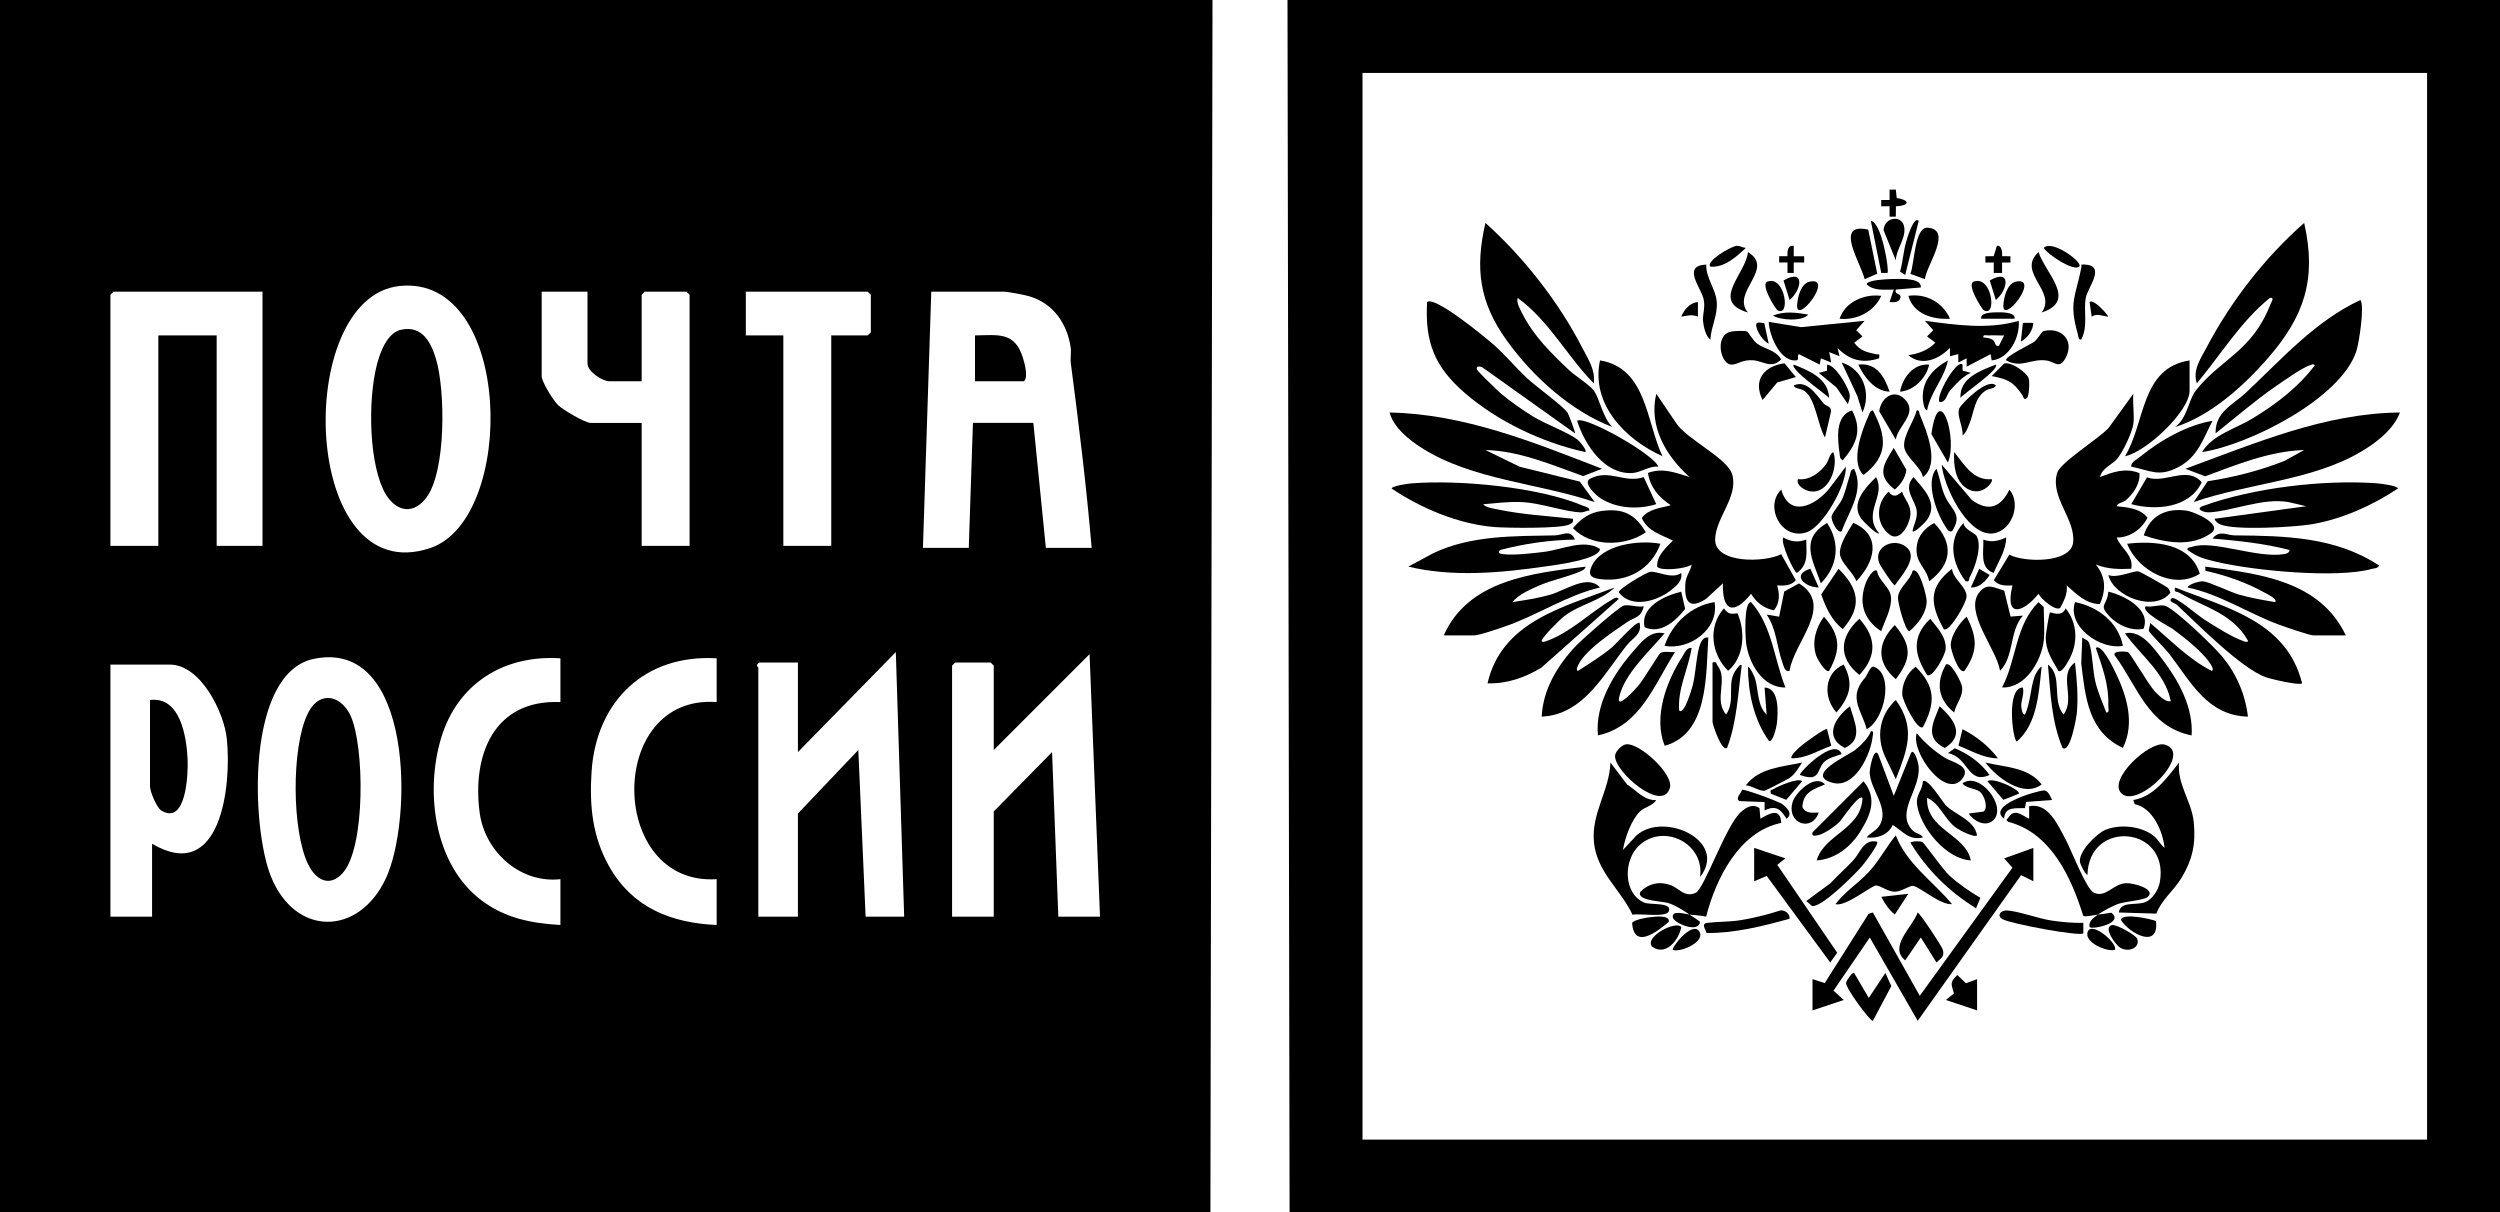 <?xml version="1.0" encoding="UTF-8"?> <svg xmlns="http://www.w3.org/2000/svg" id="_Слой_1" data-name="Слой_1" version="1.1" viewBox="0 0 1200 582"><path d="M582,0l-1,582H0V0h582ZM191.78,137.28c-51.3,5.42-47.44,146.81,14.77,125.77,41.55-14.05,39.76-131.52-14.77-125.77ZM126,140H54.5l-1.5,1.5v120.5h23v-101h28v101h22v-122ZM282,140h-22v40.5c0,2.83,5.63,11.83,7.96,14.04s12.89,8.46,15.54,8.46h24.5v59h23v-120.5l-1.5-1.5h-20l-1.5,1.5v41.5h-15.5c-3.4,0-10.5-4.67-10.5-8.5v-34.5ZM399,161h17.5l1.5-1.5v-18l-1.5-1.5h-58.5v21h18v101h23v-101ZM524,263c-2.52-29.55-6.13-59.09-9.99-88.51-.33-2.53.29-5.26-.11-7.89-1.73-11.38-8.39-20.96-19.67-24.33-2.63-.78-10.35-2.28-12.72-2.28h-34.5l-4,123h22l2-60h29l6,60h22ZM434,440l-4.01-127-46.99,48v-43h-18.5c-2.27,1.39-.5,2.15-.5,2.5v119.5h19v-49.5l28.99-30.5,3.51,80h18.5ZM528,440l-5.01-126-45.99,46v-40.5l-1.5-1.5h-17l-1.5,1.5v120.5h20v-50.5l27.99-28.5,3.01,79h20ZM150.73,316.23c-32.8,6.71-30.17,80.61-20.75,104.3,11.6,29.15,42.18,28.93,55.21,1.16s13.31-115.23-34.46-105.46ZM269,316c-27.05-1.78-49.37,12.04-57.26,38.24-7.72,25.65-3.45,60.34,18.93,77.59,11.48,8.84,24.14,11.34,38.33,12.17v-22c-19.21,2.18-36.22-13.12-38.74-31.76-3.78-27.93,6.89-54.63,38.74-53.24v-21ZM344,316c-34.43-2.08-57.84,20.57-60.05,54.45-1.07,16.32.38,31.19,8.53,45.57,11.13,19.63,29.61,27.01,51.52,27.98v-22c-52.22,3.4-53.21-88.97,0-85v-21ZM73,405c33.04,19.52,38.23-27.83,35.88-50.38-1.33-12.69-12.51-35.62-27.38-35.62h-28.5v121h20v-35Z"></path><path d="M618,0h582v582h-581L618,0ZM1165,35h-511v512h511V35Z"></path><path d="M468,183v-22c11.18-.17,19.05-1.8,22.94,10.56.88,2.81,2.74,9.5.56,11.44h-23.5Z"></path><path d="M192.73,158.23c9.94-2.04,14.11,6.05,16.53,14.02,4.5,14.79,5,54.2-4.73,66.78-7.36,9.51-16.31,5.31-20.72-4.33-7.15-15.63-7.26-47.05-1.85-63.23,1.74-5.19,4.92-12.04,10.77-13.24Z"></path><path d="M155.76,335.19c5.58-1.05,10.21,3.43,12.42,8.13,6.82,14.46,7.34,63.46-3.65,75.71-6.46,7.2-13.11,3.22-16.72-4.34-7.71-16.13-7.92-55.52-.31-71.68,1.62-3.44,4.2-7.05,8.25-7.81Z"></path><path d="M72,336c14.57-1.86,17.55,17.65,18.05,28.45.31,6.64-.54,31.91-12.62,24.61-2.24-1.36-5.43-9.19-5.43-11.56v-41.5Z"></path><path d="M854.98,266l7,12.5c-2.3,2.74-5.68,2.67-8.98,2.51,1.3,3.85,1.38,8.68-1.57,11.93-4.88-.98-8.38-3.8-10.93-7.92-8.22,10.29-13.89,8.55-13.51-5.01l-8.05,7.43c-7.96,5.14-10.46,1.55-10.01-6.96.22-4.16,2.34-5.81,3.07-9.48-2.75,2.09-14.94,3.22-16.55,1.03-.37-5.17,4.26-9.23,7.54-12.53-5.74-2.97-11.94-4.27-14.93-10.89,3.31-4.46,9.13-4.71,13.95-6.11-5.77-3.69-9.88-8.54-11-15.49,7.18-2.67,13.26-.09,20,1.98-11.28-10-19.75-24.38-15.99-39.98l9.48,14c5.01,7.86,24.91,16.91,27.04,24.95,2.8,10.56-7.94,20.46-8.27,30.8-.38,11.97,24.15,11.28,31.73,7.22Z"></path><path d="M1024,203.5c-.55,4.12-5.15,13.84-8,17-2.39,2.64-6.96,4.11-7.99,8.49,6.23-2.43,12.18-4.61,18.91-1.89.49,4.93-2.84,9.79-6.4,12.91-1.56,1.37-4.11,1.29-4.51,2.98,5.19.56,11.3.99,14.79,5.5-2.68,5.49-8.58,9.63-14.79,9.52,2,5.33,8.25,8.4,7,14.99-6.06.3-11.31.17-17-1.99,4.79,5.88,4.94,12.11,1.94,18.95-6.81-.11-11.28-4.87-15.93-8.96.49,4.15-1.33,7.37-3.16,10.87-2.5,1.45-9.19-4.39-10.35-6.85-7.55,9.22-16.46,11.93-12.5-4.01-3.29.16-6.68.23-8.98-2.51l7.45-12.28c6.97,3.8,29.33,4.22,30.59-5.67,1.44-11.29-11.26-21.83-7.61-33.6,1.55-5.01,19.55-16.15,24.58-21.42l11.97-16.53c-.43,4.58.6,10.05,0,14.5Z"></path><path d="M764.99,184c-12.83-13.08-21.46-30.06-36.5-40.99-.77,2.24,1.3,5.7,2.31,7.69,5.42,10.65,13.64,18.69,22.18,26.82,2.84,2.7,10.14,7.31,12.05,9.95,2.95,4.1,4.3,13.21,8.97,17.52-19.99-7.61-38.47-24.4-50.83-41.66-13.05-18.22-15.25-34.39-10.16-56.33,18.44,16.57,35.12,37.86,46.51,59.98,2.76,5.36,6.42,10.73,5.47,17.02Z"></path><path d="M1044,204.99c5.89-4.09,6.5-13.13,9.97-17.52,12.13-15.33,26.92-18.66,35.77-41.23.37-.93,2.35-3.83-.23-3.23-14.03,11.39-23.51,27.22-35.02,40.99-2.18-6.32,1.93-12.01,4.71-17.29,11.64-22.13,28.04-43.23,46.79-59.7,6.17,26.94.05,44.9-17.48,65.01-11.6,13.31-27.45,27.58-44.51,32.98Z"></path><path d="M755.99,208l-44.67-31.82c-1.31-.39-3.07-.52-2.31,1.31.37.9,9.93,10.13,11.52,11.48,4.32,3.68,10.31,7.83,15.16,10.84,6.05,3.75,16.91,7.66,21.67,11.33.89.69,4.51,5.01,3.63,5.86-20.48-4.44-42.13-14.69-58.01-28.48-14.34-12.46-19.06-24.17-17.98-43.51,3.42-3.34,28.33,17.23,32.01,20.49,5.6,4.97,10.5,10.89,15.97,16.03,4.23,3.97,16.93,13.04,19.45,16.55.43.61,3.89,9.53,3.56,9.93Z"></path><path d="M1057,216.99c4.79-8.2,16.17-11.23,24.3-16.18,11.18-6.8,21.75-14.81,29.69-25.31.16-.76-.96-.64-1.48-.48-4.47,1.4-12.66,7.31-16.83,10.17-10.14,6.95-19.55,15.19-29.19,22.81-.32-10.23,8.3-13.65,14.52-19.48,17.18-16.11,33.22-34.41,54.98-44.51,2.11,2.61-.65,20.6-1.94,24.55-7.44,22.74-51.34,44.95-74.05,48.44Z"></path><path d="M768.99,225.01l-9.1,3.52c-15.15-5.43-30.57-12.12-46.89-12.52l16.46,8.03,28.86,7.14,7.16,9.84c-26.87-9.15-58.74-10.56-83.01-25.99-6.19-3.93-13.42-9.65-15.47-17.02,35.72.64,69.24,14.33,101.99,27.01Z"></path><path d="M1151.99,198.01c-3.21,8.28-11.27,14.4-18.69,18.8-23.6,14-54.6,15.17-80.31,24.18l6.71-10c12.66-1.9,25.09-5.12,36.97-9.81l9.31-5.17c-16.51.51-32.22,6.95-47.5,12.62l-9.49-3.62c33.28-12.17,66.84-26.69,102.99-27.01Z"></path><polygon points="976 407 976 423 970.11 420.08 920.5 489.98 897.5 450.02 880.09 475.5 885 479.99 870 485 870 470 875.88 471.88 896.92 438.63 898.98 438 921.49 477.99 965.96 416.5 962 412.01 976 407"></polygon><path d="M1017,437.99c.94-5.65,8.24-3.24,12.57-4.92,3.75-1.45,6.53-6.02,7.18-9.81,4.6-26.89-34.21-30.15-34.77-3.27-1.21-.5-3.35-5.04-3.55-5.98-1.1-4.97,7.97-14.02,12.33-15.76,6.82-2.72,16.79-1.76,22.73,2.75,2.37,1.79,3.42,4.29,5.5,5.99-.81-8-5.69-19.25-14.34-21l-.65-1.99c9.92-1.65,16.17-10.7,21.99-18.01-1.17,10.18,6,18.59,7,28.51,1.07,10.52-.56,18.11-5.96,27.02-3.64,6.01-9.47,10.32-11.99,17.01l-18.03-.54Z"></path><path d="M795,384.01c-1.57,2.75-5.42,3.27-7.65,5.34-4.22,3.91-7.43,12.97-8.34,18.65l6.49-6.99c13.11-11.67,44.23,2.51,30.51,20,2.39-15.84-16.92-26-28.95-15.44-7.98,7.01-8.01,23.38,2.19,27.68,2.93,1.23,13.69-.34,11.74,4.25-1.27,3-13.98.84-17.38,1.57-5.56-11.93-17.04-20.37-18.5-34.67-1.43-13.99,7.49-24.99,7.9-38.39l7.97,10.52c4.46,2.81,8.25,7.86,14.02,7.49Z"></path><path d="M1063,249.01l43.99-6.02-8.5-1.98c-12.31-2.21-26.91,4.36-38.1,4.92-2.51.13-6.93-1.6-3-3.03,24.05-8.74,57.67-12.72,83.15-10.94,1.76.12,10.47,1.15,10.44,2.54-12.35,8.2-27.06,14.83-41.77,17.21-8.28,1.34-36.74,2.95-43.44.02-1.15-.5-2.47-1.43-2.77-2.72Z"></path><path d="M763,244.99c-1.51.17-2.8,1.02-4.39.95-7.96-.39-18.89-4.49-28.12-4.93-6.38-.3-12.22.5-18.49,1,.85,1.61,5.18,2.15,6.96,2.53,11.86,2.5,24.01,3.13,36.03,4.47.33,1.7-.38,2.08-1.74,2.75-4.12,2.05-29.72,1.69-35.74,1.23-17.22-1.32-35.33-8.96-49.5-18.48-.08-1.29,7.99-2.37,9.49-2.49,22.84-1.82,61.09,1.71,82.27,10.7,1.22.52,2.95.58,3.21,2.27Z"></path><path d="M756,258.99c-12.18.21-24.26,1.94-36,5.02-1.51,1.38.1,1.82,1.48,1.99,5.05.64,14.56-.43,19.89-1.13,8.67-1.13,19.14-6.32,26.6-1.38-.03,5-21.48,7.73-25.65,8.33-21.58,3.14-45.02,5.34-66.33.15l12.03-6.45c18.18-8.65,38.74-8.14,58.46-8.54,3.55-.07,7.25-3.12,9.51,1.99Z"></path><path d="M1050.01,263.98c-.29-1.36,1.04-1.1,2.01-1.45,9.96-3.59,31.37,5.64,44.45,3.42,1.18-.2,2.37-.59,2.54-1.95-12.1-3.14-24.54-4.43-36.99-5.51,3.37-4.26,6.91-1.54,10.51-1.51,24.31.23,48.56.65,69.47,14.5-.87,1.47-2.13,1.2-3.41,1.57-16.77,4.75-57.2.82-74.75-3.38-5.71-1.37-8.96-2.16-13.81-5.7Z"></path><path d="M693,305c11.73-26.54,42.42-29.88,68-32.99.31.23-.51,1.19-.99,1.5-3.58,2.33-15.39,4.98-20.68,7.32-4.37,1.93-10.48,4.45-13.33,8.16,6.11-.92,12.02-1.81,17.99-3.49,7.41-2.09,18.14-10.09,24-3.51-16.02,3.74-30.35,13.53-45.75,18.76-3.01,1.02-12.29,4.25-14.75,4.25h-14.5Z"></path><path d="M1126,305h-15.5c-1.95,0-13.96-4.19-16.77-5.23-14.63-5.42-28.37-14.64-43.73-17.78.75-1.77,5.92-3.06,7.43-2.96,2.86.18,13.26,5.26,17.57,6.47,5.61,1.58,11.27,2.52,16.99,3.5,1.64-1.42-4.24-4.1-4.97-4.52-8.48-4.83-18.85-8.39-28.39-10.49l-.12-2c25.88,3.41,54.94,6.64,67.49,33.01Z"></path><path d="M789,291.01c-1.25,5.54-4.2,5.04-7.92,7.57-6.59,4.49-21.64,14.26-24.06,21.94-.16.51-.27,1.63.48,1.47,5.63-3.63,11.38-7.16,16.52-11.48,1.4-1.18,11.79-12.89,12.98-11.51,1.23,5.5-3.15,7.02-5.97,10.52-11.12,13.85-20.81,33.54-41.02,34.47.6-13.07,7.68-24.78,16.48-34.01,2.92-3.06,20.01-18.22,22.79-19.25,2.26-.83,6.96,1.01,9.72.27Z"></path><path d="M1079,343.99c-19.65-.52-27.53-16.96-38.02-30.47-1.41-1.81-9.18-9.77-9.44-10.48-.41-1.15.69-2.71.47-4.04,9.6,7.97,18.24,17.21,29.5,22.99.67.21.73-.88.48-1.48-2.43-5.93-13.9-14.84-19.26-18.74-1.29-.94-15.62-8.21-12.72-10.77,2.83.7,7.16-1.1,9.55-.11,5.08,2.11,22.89,19.21,26.96,24.09,6.94,8.33,11.22,18.22,12.48,29.01Z"></path><path d="M775,282.01c-6.35,6.28-16.5,7.98-23.93,13.56-2.21,1.66-10.38,9.77-11.06,11.94-.16.75.96.64,1.47.48,11.39-3.58,22.15-14.24,32-20.01.94-.55,2.73-1.92,3.52-.48l-37.08,32.92c-7.78,4.8-16.67,7.88-25.91,7.58,6.82-29.61,36.3-36.6,60.99-45.99Z"></path><path d="M1105,327.99c-1.32,1.17-14.98-2.04-17.53-2.96-11.7-4.24-32.59-25.35-42.44-34.6-1.39-1.31-4.55-1.39-2.51-3.44,2.58-.22,12.27,8.33,15.58,10.42,5.26,3.34,13.71,8.75,19.44,10.57.51.16,1.63.27,1.48-.48-7.61-13.36-21.3-16.09-33.02-23.02-1.29-.76-2.53.18-1.97-2.49,24.91,9.84,53.48,16.2,60.99,45.99Z"></path><path d="M1007,439c-1.74.17-6.15,1.29-7.05.59-5.76-18.44-15.51-39.86-35.96-45.09-1.61-1.24-.65-1,0-2.01,3.03-4.67,6.29-1.22,10,.5v-6c9.21-1.88,13.82,9.11,17.53,15.98,2.59,4.8,9.9,23.86,13.49,25.5,5.89,2.7,9.06-4.2,15.46-4.55,3.34-.18,14.59,2.78,10.51,6.56-1.82,1.69-10.75,2.13-14.53,3.47-2.37.84-7.41,3.57-9.45,5.05,2.18-.21,4.22-.57,6.37-.92,6.63,4.91-8.99,8.25-10.37,6.92-.63-2.85,2.05-4.59,3.99-5.99Z"></path><path d="M811,439c-2.89-1.96-6.71-4.4-10.03-5.47s-15.87-1.1-13.54-5.55c4.11-3.97,8.85-5.02,14.3-3.21,3.93,1.3,6.94,6.37,12.27,3.74,4.05-2,14.36-31.99,21.45-38.55,2.58-2.39,5.84-4.41,9.1-2.02l.44,5.06c4.27-2.6,9.69-5.5,9.99,1.99-20.15,4.12-31.35,26.69-36.04,44.99-2.66-.52-5.26-.74-7.96-.98,1.03.7,4.91,3.16,5,3.51-.74,5.75-12.48.44-12.99-2.03-.82-3.94,6.04-1.66,8-1.49Z"></path><path d="M895,154.01l-4,4.49,2.99,2.98-3.98,3.01c3,4.03,5.98,4.51,10.48,5.53,1.53.35,1.76-.72,1.5,1.96-7.91,2.65-14.28.91-19.99-4.98l.99,3.99-4.99-1.99.98,5-4.98-2.01-.52,3.02-9.99-5.01c-1.39.95.91,3.08-2.02,3.04-7.39-.11-12.27-12.33-12.49-18.53l15.47,2.52,30.54-3.03Z"></path><path d="M968.99,154c.67,7.91-4.55,18.23-12.99,19l-.5-3-11.5,5.99-.02-4-3.98,2-.02-4-3.99,1-.02-4c-5.28,5.39-13.47,9.07-19.99,3.49,4.79-.65,9.56-2.36,12.99-6l-3.99-3.01,2.99-2.98-4-4.49c14.83,1.97,30.41,4.28,44.99,0ZM962,161.01c-2.49.08-5.03-.15-7.52-.01-1.13.06-2.74-.66-2.48.99,1.48.1,3.17.29,4.44,1.1,1.62,1.04.88,3.38,3.04,2.9l2.51-4.98Z"></path><path d="M1051.99,353c-20.94-4.18-25.91-23.53-36.98-38.51-.91-2.31,5.4-1.75,6.32-1.53,1.13.27,9.96,15.8,13.14,19.07,1.53,1.57,5.13,5.29,7.51,4.49-2.88-13.84-14.42-21.76-21.99-32.5,7.61-1.88,13.73,6.94,17.98,12.51,7.84,10.28,14.89,23.16,14.01,36.48Z"></path><path d="M799,304.01c-7.27,8.67-19.26,19.25-21.81,30.69-1.43,6.43,8.18-4.37,9.32-5.69,2.26-2.63,9.67-15.04,10.47-15.53,1.8-1.1,4.93-.29,7.02-.47-10.08,15.71-16.59,35.51-36.99,39.99-1.46-14.88,7.53-29.66,17.02-40.47,4.1-4.67,8.18-10.11,14.97-8.52Z"></path><path d="M797.99,218.99c-17.77-7.97-34.47-24.9-29.99-46,22.47,3.65,22.15,29.52,29.99,46Z"></path><path d="M1051,173v14.5c0,9.99-20.84,29.43-31,31.49,9.81-15.96,7.41-42.37,31-45.99Z"></path><path d="M1011.01,341.99c1.74.24.94-2.27.98-3.48.35-9.74-2.9-18.46-6-27.5,2.72-2.08,7.84,8.53,8.88,10.61,5.69,11.39,10.21,25.16,4.11,37.38-16.63-7.81-17.97-24.2-19.98-40.5l.49-12.47c1.16.97,2.7,1.03,3.32,2.66,1.54,4.05,1.67,13.51,3.06,18.94,1.28,5.03,3.31,9.56,5.14,14.36Z"></path><path d="M819.99,306.01c-1.17,17.85.21,46.13-20.94,51.96-5.54-13.89.83-30.92,8.53-42.88,1.05-1.63,2.02-4.37,4.41-4.08-1.59,10.08-6.81,19.53-5.99,29.99,2.37,2.62,6.14-10.63,6.5-11.98,1.52-5.69,1.78-15.81,3.76-20.24.7-1.58,1.76-3.06,3.73-2.76Z"></path><path d="M937,433.99c-5.52.56-15.33-8.2-18.68-8.78-1.53-.27-5.69,2.81-8.82,2.81-3.45,0-6.94-3.05-9.03-3s-14.72,10.4-19.47,8.97c4.69-6.19,11.35-10.22,16.51-15.98,4.72-5.26,7.99-11.61,12.47-17.01,5.24,13.61,17.92,22.11,27.01,32.99Z"></path><path d="M909.01,381.99l7.89-19.59c1.5-4.77,3.77,3.21,4.01,5.18,1.34,11.04-11.32,22.15-2.94,30.94,1.75,1.84,4.24,1.61,5.02,3.47-6.81,1.52-9.47-2.93-14.48-6-2.2,4.79-7.36,6.56-12.51,6,1.51-2.09,4.41-3.08,5.99-5.48,5.35-8.13-4.09-17.07-4.54-25.47-.11-2.02,1.99-12.7,4.06-9.05l7.5,20.01Z"></path><path d="M965.07,295.97l5.92-.48c-6.59,7.44-4.11,19.64-10.98,26.5-1.42-10.11-17.34-28.13-10.04-37.52,3.91-5.02,7.08-2.3,12.05-1l3.05,12.5Z"></path><path d="M858.99,322c-2.32.73-2.83-2.32-3.45-4.03-2.71-7.56-2.79-16.12-7.54-22.96l5.99.99,2.44-12.07,7.07-3.89c17.26,10.61-2.48,28.12-4.51,41.96Z"></path><polygon points="842 407 857 412.01 853.08 415.11 881.86 457.32 878.5 461.98 848 420.44 842 423 842 407"></polygon><path d="M796,223.99c-4.4-.4-8.39,2.83-12.53,3.06-13.54.74-22.83-13.74-26.46-25.04,3.14-2.84,36.53,15.68,38.99,21.98Z"></path><path d="M1062,202.01c-4.48,8.62-7.07,17.36-16.32,22.17-9.54,4.96-13.16,1.75-22.69-.19-.24-2.15,2.96-3.65,4.55-4.96,9.36-7.7,22.41-15.07,34.46-17.03Z"></path><path d="M932.01,223.01l14.5,16.99c7.98,5.86,13.95,3.45,17.99-4.97,6.19,7.18.64,21.09-9,21.07-11.66-.03-22.52-22.71-23.49-33.09Z"></path><path d="M797,261.01c-4.37,12.13-15.77,18.54-28.52,17.01-4.04-.48-6.45-1.45-4.7-5.72,4.48-10.98,23.01-13.24,33.22-11.29Z"></path><path d="M1021,261.01c12.91-1.54,30.44-.38,34.91,14.39-12.53,7.92-29.71-1.48-34.91-14.39Z"></path><path d="M981,307.5c-1.16,9.77-8.74,22.93-20,22.49,7-13.34,6.25-29.83,17.5-40.97.47.64,2.5,2.17,2.5,2.48,0,4.94.55,11.32,0,16Z"></path><path d="M854.99,235c3.95,13.71,16.38,7.78,23.04-.48l7.96-10.52c.43,8.75-10.86,28.94-18.93,31.54-12.05,3.88-20.32-12.42-12.07-20.55Z"></path><path d="M857,329.99c-10.99.26-17.76-11.94-18.89-21.6-.37-3.17-1.12-19.46,2.39-19.37,10.22,11.48,11.02,27.26,16.5,40.97Z"></path><path d="M872,412.99c3.67-12.57,21.48-14.92,21.99-29.99-1.81-1.93-9.89,10.39-11,11.49-2.24,2.21-7.49,5.92-10.55,6.46-1.37.24-2.98.58-2.42-1.43l24.49-24.5c6.72,8.21,3.43,16.15-1.68,24.3-4.5,7.19-11.99,13.13-20.82,13.67Z"></path><path d="M949,400.99c-1.36,1.22-8.39-2.47-9.93-3.56-5.77-4.05-7.86-11.84-14.06-14.43-.71,15.32,18.45,17.3,20.99,29.99-11.8-.6-24.28-15.77-25.8-26.76-.68-4.94,2.55-6.6,2.81-11.23,2.14-1.93,9.54,10.1,10.96,11.54,4.65,4.71,13.72,6.98,15.03,14.46Z"></path><path d="M1018.24,380.76c-6.67-6.66,13.73-25.29,20.78-23.36,14.42,3.95-12.81,31.31-20.78,23.36Z"></path><path d="M768.76,245.27c10.37-1.41,16.06,1.51,21.23,10.23-9.87,6.86-26.3,7.2-34.96-2,3.73-4.43,7.82-7.43,13.74-8.23Z"></path><path d="M1029,256.99c3.07-9.55,10.64-13.2,20.41-11.9,3.88.52,17.77,6.61,11.96,10.78-9.56,6.86-21.98,4.64-32.37,1.11Z"></path><path d="M780.64,357.25c6.34-.65,22.66,14.24,20.94,20.78-3.34,12.68-27.11-7.92-26.33-15.39.22-2.12,3.25-5.17,5.39-5.39Z"></path><path d="M1023,241.99l7.57-12.87c8.59,3.25,19.12-5.78,26.25,2.36-5.8,12.44-22.12,13.69-33.81,10.51Z"></path><path d="M788.98,228.99l6.01,13c-8.52,2.71-18.97,2.16-26.69-2.8-2.09-1.34-8.85-7.42-5.03-9.42,9.2-4.81,16.64,2.42,25.71-.77Z"></path><path d="M909.99,373.99l-5-10.48c-4.57-9.73-2.92-20.27,5-27.51,9.8,13.58,5.46,23.9,0,37.99Z"></path><path d="M988.02,321.99c-3.1-5.49-6.21-9.65-6.05-16.44.03-1.29,1.59-11.17,2.03-11.56.32-.29,5.8,2.54,7.49-1.98,5.97,7.36,6.03,17.3,1.3,25.29-.66,1.11-3.15,5.83-4.79,4.69Z"></path><path d="M822,318c2.33-.57,1.65.47,2.29,1.26,5.47,6.86-1.9,16.4,4.22,23.73,4.91-7.1-.22-15.22,5.09-21.9.34-.42,1.93-2.91,2.42-1.58-1.79,13.3-2.24,26.79-7.02,39.48-2.59,1.99-6.99-11.28-6.99-12.5v-28.5Z"></path><path d="M827.5,292.02c2.1,2.95,3.24,2.71,6.52,2.39,3.85,8.84,3.25,21.07-4.52,27.57-8.13-7.98-9.8-21.23-2-29.97Z"></path><path d="M990.01,359c-5.32-12.64-5.78-26.51-7-39.99,7.33,5.58,1.64,16.92,7.49,23.98,5.95-7.93-2.83-19.08,5.49-24.98.89,8.01,1.63,16.27.88,24.37-.15,1.6-3.08,19.44-6.86,16.63Z"></path><path d="M838.79,159.22c.32.19,2.81,4.44,4.7,5.79,3.75,2.68,8.69,2.88,11.48,7.49-4.69,4.75-8.51.81-13.43.44-5.23-.39-7.2,1.88-10.13,2.08-5.59.37-8.6-13.99-.71-15.81,1.58-.36,6.95-.65,8.08,0Z"></path><path d="M963,172.99c-1.24-1.59,12.33-8.06,13.49-8.99,1.51-1.2,3.71-4.88,4.21-5.01,8.26-2.26,15.1,4.05,11.06,12.28-3.14,6.41-5.44,2.36-9.31,1.79-7.64-1.13-12.15,3.95-19.45-.07Z"></path><path d="M882.5,273.02c9.75,9.67,11.52,18.05,2,28.96-5.32-4.23-8.15-10.37-10.31-16.68l8.31-12.28Z"></path><path d="M933.01,302c-6.57-11.92-7.53-20.03,3.97-29,.37,4.98,7.14,8.67,6.97,13.4-.12,3.22-8.42,17.43-10.95,15.6Z"></path><path d="M891.02,279c-1.32-4.21-7.74-8.87-7.88-13.46s4.15-10.82,6.43-14.6c13.95,6.16,10.24,18.94,1.45,28.06Z"></path><path d="M926.01,279c-1.61-7.16-6.72-8.57-6.01-16.5.47-5.21,3.88-9.06,8.39-11.45,9.48,9.82,8.53,19.82-2.37,27.95Z"></path><path d="M806.99,275c.71,3.87-2.35,6.27-5.08,8.41-6.66,5.22-18.84,8.78-24.86.98-.38-1.78,13.21-9.54,14.83-9.89,3.19-.68,10.79,3.85,15.11.49Z"></path><path d="M822.99,289c2.29,13.07-12.21,23.25-24,20.99,3.66-10.75,12.69-19.21,24-20.99Z"></path><path d="M1019,310c-10.67,2.08-26.98-9.18-22.99-21,11.02,2.22,20.71,9.64,22.99,21Z"></path><path d="M1040.69,282.29c.56.61.84,1.44,1.08,2.22-7.43,9.52-27.28,1.93-29.76-8.51,4.07,1.74,11.83-2.04,14.36-1.77.82.09,13.71,7.37,14.33,8.06Z"></path><path d="M896.01,350c-2.38-9.04-8.79-14.9-1.43-23.92,1.43-.93,3.05-6.74,4.89-6.05,9.88,3.67,5.07,25.66-3.46,29.97Z"></path><path d="M922.99,349c-2.69,1.97-9.78-12.69-9.91-15.57-.24-5.05,2.35-10.45,6.43-13.41,9.56,9.53,9.61,17.37,3.49,28.98Z"></path><path d="M900.99,274c.62,4.76,6.31,7.77,6.69,12.62.43,5.48-3.03,11.36-4.69,16.38-8.7-5.7-11.05-13.98-7.21-23.72.51-1.3,3.4-6.61,5.2-5.28Z"></path><path d="M918.02,274.01c3.21-2.22,6.81,12.21,6.79,14.5-.06,5.71-4.14,10.99-8.3,14.47-1.96.01-5.72-13.84-5.48-16.39.43-4.68,6.05-8.06,7-12.59Z"></path><path d="M925.02,323.99c-6.26-9.78-7.55-18.35,1.48-26.97,3.34,4.3,7.69,8.43,7.43,14.41-.13,2.97-6.34,14.34-8.91,12.57Z"></path><path d="M892.5,297.02c8.21,9.04,8.47,17.95,0,26.96-10.38-8.25-9.49-18.42,0-26.96Z"></path><path d="M912.98,236c1.51,4.37,4.45,6.23,3.97,11.38-.42,4.51-5,13.04-10.01,9.17-6.71-5.18-6.52-14.88-.45-20.51,2.49,2.96,3.86,2.06,6.49-.04Z"></path><path d="M898.99,197c6.53,12.57,7.64,21.62-4.48,30.99-6.55-6-.81-21.42,2.44-28.55.45-.99.66-2.34,2.04-2.45Z"></path><path d="M923.01,229c-1-5.13-8.49-9.56-9.01-14.58-.55-5.32,4.77-12.31,6.01-17.41,1.37-.3,1.08,1.04,1.47,1.99,3.36,8.13,9.84,23.68,1.53,30Z"></path><path d="M898.01,351.01c1.63-.27.98,1.31.88,2.37-.87,8.68-8.52,25.15-19.13,22.39-14.11-3.66,7.44-13.22,10.72-15.79,2.65-2.09,6.46-5.81,7.54-8.97Z"></path><path d="M874.01,280c-4.03-11.38-10.22-21.17,2.97-29,6.52,9.7,5.2,20.73-2.97,29Z"></path><path d="M920.01,352c4.24,4.79,8.22,8.38,13.66,11.83,3.03,1.92,12.78,3.77,8.4,9.75-7.88,10.77-25-12.56-22.06-21.57Z"></path><path d="M921.98,450l-7.48,10.98c-8.07-6.64,3.33-15.69,6-22.98,1.19.51,11.66,16.2,12.1,17.99.82,3.35-.94,3.87-3.09,5.99l-7.52-11.98Z"></path><path d="M806.99,283.99l1.88,8.3c-4.42,5.69-11.81,12.31-19.44,8.78-2.31-9.81,9.8-15.22,17.56-17.07Z"></path><path d="M948.75,257.24c2.8,4.85-.69,15.12-3.27,19.79-.62,1.13.07,2.44-1.97,1.97-6.48-8.39-8.79-19.85-1.01-27.99.14,3.08,5.42,4.81,6.25,6.24Z"></path><path d="M1028.85,301.85c-5.95,1.1-12.16-1.69-16.24-5.96-5.63-5.9-1.17-4.88-.6-11.9,7.51,1.75,20.77,8.57,16.84,17.86Z"></path><path d="M847.99,343l-.99-12.99c7.15.16,6.51,12.11,5.89,17.38-.13,1.09-1.85,9.58-3.9,8.13-7.24-10.28-9.9-23.06-9.98-35.51,1.34.64,3.14,4.7,3.51,5.98,1.51,5.22,1.01,12.93,5.47,17.02Z"></path><path d="M897.01,479l7.97-11.99,2.85,6.33-8.85,16.66c-.9.69-13.22-15.69-12.86-18.27.18-1.26,3.12-5.24,3.85-4.73l7.03,12Z"></path><path d="M909.99,326c-9.42-8.03-8.91-17.44-.49-25.98,8.14,9.89,8.18,15.83.49,25.98Z"></path><path d="M968.01,356c-2.04-1.59-5.02-25.97,2.98-26,.7,2.9-.75,5.93-.79,8.5-.01.86.31,4.66,1.78,4.49,2.61-5.63,2.61-12.25,4.51-18,.36-1.1,2.2-4.6,3.5-4.99-1.34,12.23-2,27.52-11.98,35.99Z"></path><path d="M901,404.01c1.08.98-5.91,10.12-7.02,11.46-3.28,3.93-19.89,20.53-24.26,19.39l-2.7-2.38,11.51-8.46c3.51-3.81,7.47-7.22,10.99-11.01s4.98-10.42,11.48-9.01Z"></path><path d="M922.79,404.22c.88.5,9.65,12.95,12.68,15.81,4.31,4.06,10,7.9,15.11,10.95l-2.08,5c-13.05-8.08-23.49-18.37-31.5-31.49,1.05-.86,4.82-.82,5.78-.27Z"></path><path d="M915.74,263.25c4.73,4.91-3.41,13.53-6.24,17.73-.74.02-6.8-9.08-7.42-10.63-3.29-8.2,7.97-13.01,13.67-7.11Z"></path><path d="M923.98,134l-7.01-2.54c2.02-4.55,1.93-22.69,8.34-22.17,12.21,1-.76,18.13-1.34,24.71Z"></path><path d="M896.76,110.24l4.31,21.15-6.05,2.6c-1.79-7.77-15.01-27.5,1.75-23.76Z"></path><path d="M998.99,162.99c-1.44.24-1.39-1.76-1.68-2.79-4.37-15.37-.99-17.81,1.72-31.7.28-1.41-.76-1.63,1.49-1.53,10.58.44,1.72,10.86.71,15.75-1.32,6.38,1.22,13.83-2.24,20.27Z"></path><path d="M942.98,321.99c-2.69,1.92-6.71-10-6.64-12.34.14-4.81,4.13-10.53,7.64-13.65,5.14,10,5.52,16.57-1.01,25.99Z"></path><path d="M909.99,210.99l-7.97-13.57c.92-7.03,7.9-11.39,13-4.95s-4.1,12.06-5.03,18.52Z"></path><path d="M859,440.99c-12.96,3.58-26.31,6.99-39.84,6.85-.55-1.96-2.77-4.45.32-4.85,4.93-.64,10.6-.45,15.75-1.27,6.54-1.04,13.08-2.71,19.39-4.72,2.23-.2,4.6,1.57,4.39,3.99Z"></path><path d="M818.99,126.99c-.27,6.14,4.44,11.63,5.01,17.5.67,6.94-2.63,11.79-3.01,18.5-2.24-1.37-3.37-6.55-3.53-8.96-.23-3.43,1.12-6.38.31-10.32-1.13-5.52-10.73-16.2,1.22-16.72Z"></path><path d="M877.99,322c-1.67,1.22-5.74-5.79-6.22-7.26-2.13-6.51-.26-13.32,3.74-18.73,7.87,8.92,8.14,15.7,2.48,25.99Z"></path><path d="M1000,442.99v5.01c-1.59,1.61-34.54-4.5-38.73-6.77-3-1.62-1.06-4.34,2.09-4.2,5.14.22,14.97,3.86,21.28,4.82,5.02.76,10.27,1.22,15.36,1.14Z"></path><path d="M980,149.99c7.56-10.19-12.28-19.19-1.5-28.99,3.23,10.13,18.89,23.35,1.5,28.99Z"></path><path d="M839,149.99c-18.28-5.26-.85-18.7.01-28.99,13.25,7.91-8.27,19.32-.01,28.99Z"></path><path d="M884.99,319c4.9,9.14,2.98,15.36-3.49,22.98-6.47-7.13-6.01-18.96,3.49-22.98Z"></path><path d="M937.99,342c-7.88-6.37-8.78-14.32-3.97-23,2.31-1.75,7.55,8.58,7.8,10.77.52,4.61-2.92,7.96-3.83,12.23Z"></path><path d="M865,366.01c-1.63,2.51-3.52,5.75-6.05,7.44-.91.61-11.2,5.92-11.85,6.06-2.26.51-6.52-2.51-9.1-2.53,6.38-8.53,17.49-8.8,27-10.98Z"></path><path d="M883.99,255c-1.84,1.38-5.26-5.12-4.81-7.25.36-1.7,4.02-5.89,5-8.07,1.76-3.91,2.39-7.47,3.68-11.32.44-1.31.31-3.05,2.13-3.35,5.05,10.56-2.49,20.24-6,29.99Z"></path><path d="M949,470v15l-15-5.01,3.87-3.11c-1.09-4.59-2.31-5.05,1.64-8.88l4.12,3.95,5.37-1.95Z"></path><path d="M953,366.01c9.44,2.3,20.52,2.16,26.98,10.49-8.55,6.73-21.67-3.34-26.98-10.49Z"></path><path d="M936.99,255c-2.07.43-2.31-1.03-3.18-2.3-4.09-6-9.93-21.46-4.3-27.69,1.6,4.2,2.17,8.85,4,12.99,3.08,7.01,8.81,8.65,3.49,17Z"></path><path d="M902,255.99c-1.08.91-7.71-5.8-8.54-6.94-5.35-7.41,1.81-14.86,7.04-20.03,5.01,8.99-6.9,17.24,1.5,26.97Z"></path><path d="M931.01,339c6.64,5.97,12.62,13.73,2.49,20.03-9.91-4.87-5.56-12.25-2.49-20.03Z"></path><path d="M934.99,221.99l-7.92-13.6c3.73-26.91,12.85,2.44,7.92,13.6Z"></path><path d="M888.99,197c5.05,9.57,2.01,16.33-4.49,23.98-1.55-.97-1.31-1.97-1.52-3.46-.93-6.67-2.25-18.07,6-20.51Z"></path><path d="M918,254.99c.58-3.39,2.33-5.73,2.06-9.48-.39-5.3-7.11-10.64-1.56-16.49,4.97,5.8,12.01,12.57,6.5,20.48-.71,1.03-6.01,6.52-7,5.49Z"></path><path d="M887.99,339c1.93,7.26,6.82,15.75-2.49,20.03-10.37-5.37-4.51-14.79,2.49-20.03Z"></path><path d="M862,180.99l-8.92,2.59-7.06,8.42c-4.69-9.53.62-16.25,10.53-17.63l5.46,6.63Z"></path><path d="M909.01,215.01l6.04,10.49c-.39,3.82-2.73,7.07-5.56,9.47-9-6.95-5.39-12.04-.49-19.97Z"></path><path d="M956.74,393.74c-3.6,3.41-9.44.46-11.74-3.24l7.06-.93c2.48-1.75.42-7.94-1.8-9.59s-6.71-1.6-8.25-3.96c8.12-5.98,21.64,11.2,14.74,17.73Z"></path><path d="M873,390.01c-3.29,9.62-15.65,5.31-12.54-5.05,1.34-4.46,10.62-13.72,15.53-8.46-5.58,2.42-10.39,3.63-10.85,10.8,1.43,3.34,4.79,2.82,7.87,2.71Z"></path><path d="M956,230.01c1.22,1.03-4.74,8.99-11.95,4.44-5.68-3.58-6.37-11.37-6.04-17.45,4.82,5.94,9.08,13.83,17.99,13Z"></path><path d="M972.99,191c-1.63,1.49-1.74-.61-2.22-1.3-4.37-6.4-6.91-7.69-14.77-9.19l5.95-5.97c3.08-1.16,10.94,4.16,11.84,7.16.51,1.71.19,8.38-.81,9.29Z"></path><path d="M863,230c5.52.63,10.25-2.86,13.44-7.07,1.43-1.88,1.65-5,3.55-5.93,2.58,6.93-2.03,20.35-11.23,18.82-2.45-.41-6.75-2.85-5.76-5.82Z"></path><path d="M922,137.99l-11.99,1.01c-.99,2.91,3.31,1.27,1.99,4.49-.72,1.76-3.4,1.64-4.99,1.5l1.99-5.98c-4.35-.08-9.49.78-12.98-2.51-.01-2.83,17.08-2.77,19.48-2.5s6.76.8,6.5,3.99Z"></path><path d="M936,152.99c-8.22.5-17.56-2.23-19.99-10.99,8.59-1.26,16.56,3.2,19.99,10.99Z"></path><path d="M909.99,124.99l-5.89-14.52c.46-6.64,9.39-7.53,9.99-1,.51,5.53-3.88,10.06-4.1,15.51Z"></path><path d="M866.99,259c.04,6.18,1.28,11.95-4.49,15.98-1.23-.02-8.17-14.67-6.49-16.98,3.76,2.07,6.92,2.49,10.98,1Z"></path><path d="M956.95,274.99c-6.85-2.35-4.7-10.12-4.95-15.99,3.91,1.52,7.25.63,10.98-1-.05,6.15-3.74,11.52-6.04,16.99Z"></path><path d="M903,142.01c-3.38,7.57-11.83,11.87-19.99,10.98,2.62-8.08,11.95-12.07,19.99-10.98Z"></path><path d="M876.99,350l2,7.96c-6.25,2.25-12.03,6.08-18.98,6.03-1.17-1.01,3.66-5.21,4.52-5.96,1.3-1.14,11.65-8.8,12.46-8.03Z"></path><path d="M791.78,440.29c2.15-.24,9.96-1.37,9.22,2.2-5.68,4.85-16.74,13.38-17.58.5.93-1.5,6.48-2.48,8.36-2.7Z"></path><path d="M875.34,193.66c.98,1.17,3.74,1.4,3.59,3.78l-2.93,12.56c-3.59-5.86-4.43-18.79-10.04-22.46-1.81-1.19-4.51-.87-4.96-2.52,6.27-2.94,10.86,4.5,14.34,8.64Z"></path><path d="M1034.88,442.11c1.55,13.82-13.02,5.82-16.88-.6.72-3.42,14.32-.48,16.88.6Z"></path><path d="M957.99,185.01c-.46,1.67-3.13,1.29-4.96,2.53-5.38,3.64-5.34,9.83-7.55,15.44-.64,1.63-1.93,5.22-3.47,6.01.45-3.78-2.98-9.77-1.53-12.96,1.1-2.43,13.62-14.97,17.52-11.02Z"></path><path d="M959,363.99c-6.92,0-12.76-3.66-18.93-6.08l1.94-7.91c6.57,3.43,12.54,8.01,16.99,13.99Z"></path><path d="M807,445.01c-1.06,6.14-7.54,14.24-14.06,9.32-3.72-4.72,11.66-12.69,14.06-9.32Z"></path><path d="M985,383.99l-12.45.94-.6,2.96c-4.57.22-9.71-.86-9.96,5.11-8.49-6.24,14.79-13.2,18.95-13.57,2.12-.19,3.22,2.88,4.06,4.56Z"></path><path d="M893.99,197.99l-2.5-7.98-7.48-16.01c10.17,3.12,14.33,14.61,9.98,23.99Z"></path><path d="M847.01,389v-4.01s-12.04-.46-12.04-.46c-2.3-1.41.86-3.7,1.18-5.43.89-.51,17.42,5.48,19.36,6.9,2.14,1.57,5.36,4.65,2,6.98-2.71-4.5-5.08-6.66-10.49-3.98Z"></path><path d="M1013.62,444.07c2.2-.61,11.69,4.87,12.26,6.58,1.56,4.67-5.01,6.89-8.83,3.78-1.69-1.38-7.66-9.19-3.43-10.36Z"></path><path d="M924.99,196.99c-1.71-.43-2.07-5.17-2.07-6.49,0-8.24,5.33-13.77,12.07-17.5-1.72,8.66-8.41,15.31-10,23.99Z"></path><path d="M955,371.99c-10.69,4.79-10.04-8.69-19.99-10.48l3.31-2.35c6.58,2.78,12.49,6.98,16.68,12.83Z"></path><path d="M884,361.99c-2.52.81-6.07,1.73-8.06,3.45-4.11,3.55-1.78,10.29-11.93,6.55-.77-1.01,16.74-18.63,20-10Z"></path><path d="M942,175l.05,2.91,3.95,1.08c-3.61,1.4-7.4,5.52-9.99,8.51-1.63,1.89-1.89,5.71-4.99,5.5-2.22-2.63,8.39-20.98,10.99-18Z"></path><path d="M907,187.99c-7.09-.11-12.34-7.12-15-12.98,8.75-1.05,12.54,5.82,15,12.98Z"></path><path d="M967.73,135.17c11.9-2.38-6.88,21.46-6.1,11.05.28-3.79,1.83-10.2,6.1-11.05Z"></path><path d="M952.12,148.87c-.68-.39-8.75-12.84-4.48-13.78,8.64-2.69,11,17.58,4.48,13.78Z"></path><path d="M868.73,135.17c11.9-2.38-6.88,21.46-6.1,11.05.28-3.79,1.83-10.2,6.1-11.05Z"></path><path d="M926,175.01c-1.32,6.36-7.36,12.55-13.99,12.99,1.3-6.81,6.43-13.58,13.99-12.99Z"></path><path d="M886.99,193.99l-5.48-8-8.5-7,3.95-1.07.05-2.92c3.98.34,9.27,9.57,10.48,13.08.87,2.52.15,3.62-.5,5.92Z"></path><path d="M853.12,148.87c-.68-.39-8.75-12.85-4.47-13.79,8.32-2.58,10.91,17.54,4.47,13.79Z"></path><path d="M941.01,191c-.37-9.68,9.49-13,16.98-16,2.16,2.13-15.77,14.11-16.98,16Z"></path><path d="M838,119.01c-4.55,4.23-10.33,9.54-16.99,8.98-2.56-2.51,9.96-9.81,12.56-9.98,1.58-.1,2.91.87,4.43.99Z"></path><path d="M1014.99,455.99c-4.01.85-14.33-3.56-12.99-8.44,1.71-6.18,15.39,6.06,12.99,8.44Z"></path><path d="M921,106.01l-6.5,25.97-2.47-1.57c1.28-4.6,1.58-9.42,2.84-14.03.26-.96,3.6-12.92,6.13-10.36Z"></path><path d="M803,455.99c-1.05-.89,9.12-13.91,12.55-9.05s-8.44,10.27-12.55,9.05Z"></path><path d="M998,127.99c-2.75,2.4-15.21-5.87-16.99-8.98,3.77-4.29,19.22,7.04,16.99,8.98Z"></path><path d="M877.99,191c-1.35-1.59-19.16-13.88-16.98-16,7.45,2.96,16.6,6.71,16.98,16Z"></path><path d="M961.04,122.97l3.97.04v2.99s-4.02,0-4.02,0v5.01s-3.99,0-3.99,0v-5.01s-4.01,0-4.01,0v-2.99s3.97-.04,3.97-.04l1.55-4.96c2.46-.52,2.61,3.42,2.52,4.96Z"></path><path d="M905.99,131h-2.99s-5-25-5-25c5.24.6,8.96,24.07,7.99,25Z"></path><path d="M865,375.01l-7.6,8.91-7.4-2.94c-.52-2.34.34-1.6,1.29-2.22,2.03-1.33,12.06-5.69,13.71-3.75Z"></path><path d="M915.99,429l-6.49,9.98c-2.88-2.33-4.81-5.24-6.48-8.5l12.98-1.48Z"></path><path d="M969,380.99l-7.38,2.93-7.62-8.9c2.58-2.31,16.27,4.37,15,5.98Z"></path><path d="M909.99,90.99l.44,4.06c6.75,1.1,6,3.69-.39,3.99l-.05,4.97h-2.99s0-5.01,0-5.01h-4.02s0-2.99,0-2.99h4.02s0-5.01,0-5.01h2.99Z"></path><path d="M860.99,118v5s5.01,0,5.01,0v2.99s-5.01,0-5.01,0v5.01s-2.99,0-2.99,0v-5.01s-4.01,0-4.01,0v-2.99s3.97-.04,3.97-.04c.02-2.3-.12-5.26,3.03-4.96Z"></path><path d="M859.01,144l-2.93-9.36c10.36-6.03,8.89,4.35,2.93,9.36Z"></path><path d="M958.01,144l-2.93-9.36c10.36-6.03,8.89,4.35,2.93,9.36Z"></path><path d="M868.99,273l4.01,8.99c-6.55,0-13.44-6.15-4.01-8.99Z"></path><path d="M951,153c-.75-3.08,5.76-3.05,7.49-3.08,1.88-.03,9.13-.22,8.51,3.08h-16Z"></path><path d="M868,151.01c-2.99,3.4-13.29,2.73-16.99.48,5.56-2.29,11.28-1.44,16.99-.48Z"></path><path d="M955,276.02c-1.98,3.05-5.03,6.22-9,5.97l4.01-8.99,4.99,3.02Z"></path><path d="M1012,151.99c-2.92-.14-5.2-1.84-7.99.02l-1-7c1.72-1.78,8.13,5.32,8.99,6.99Z"></path><path d="M814.99,145v6.99c-2.95-1.23-5.03-.45-7.99,0,1.36-3.31,4.12-6.71,7.99-6.99Z"></path><path d="M846.86,155.14l2.13,9.86c-2.69-1.38-5.58-5.58-6-8.51-.36-2.52,2.23-1.48,3.87-1.35Z"></path><path d="M976,155.01c-.27,3.83-2.72,7.12-5.99,8.99l.99-9.01h5Z"></path></svg> 